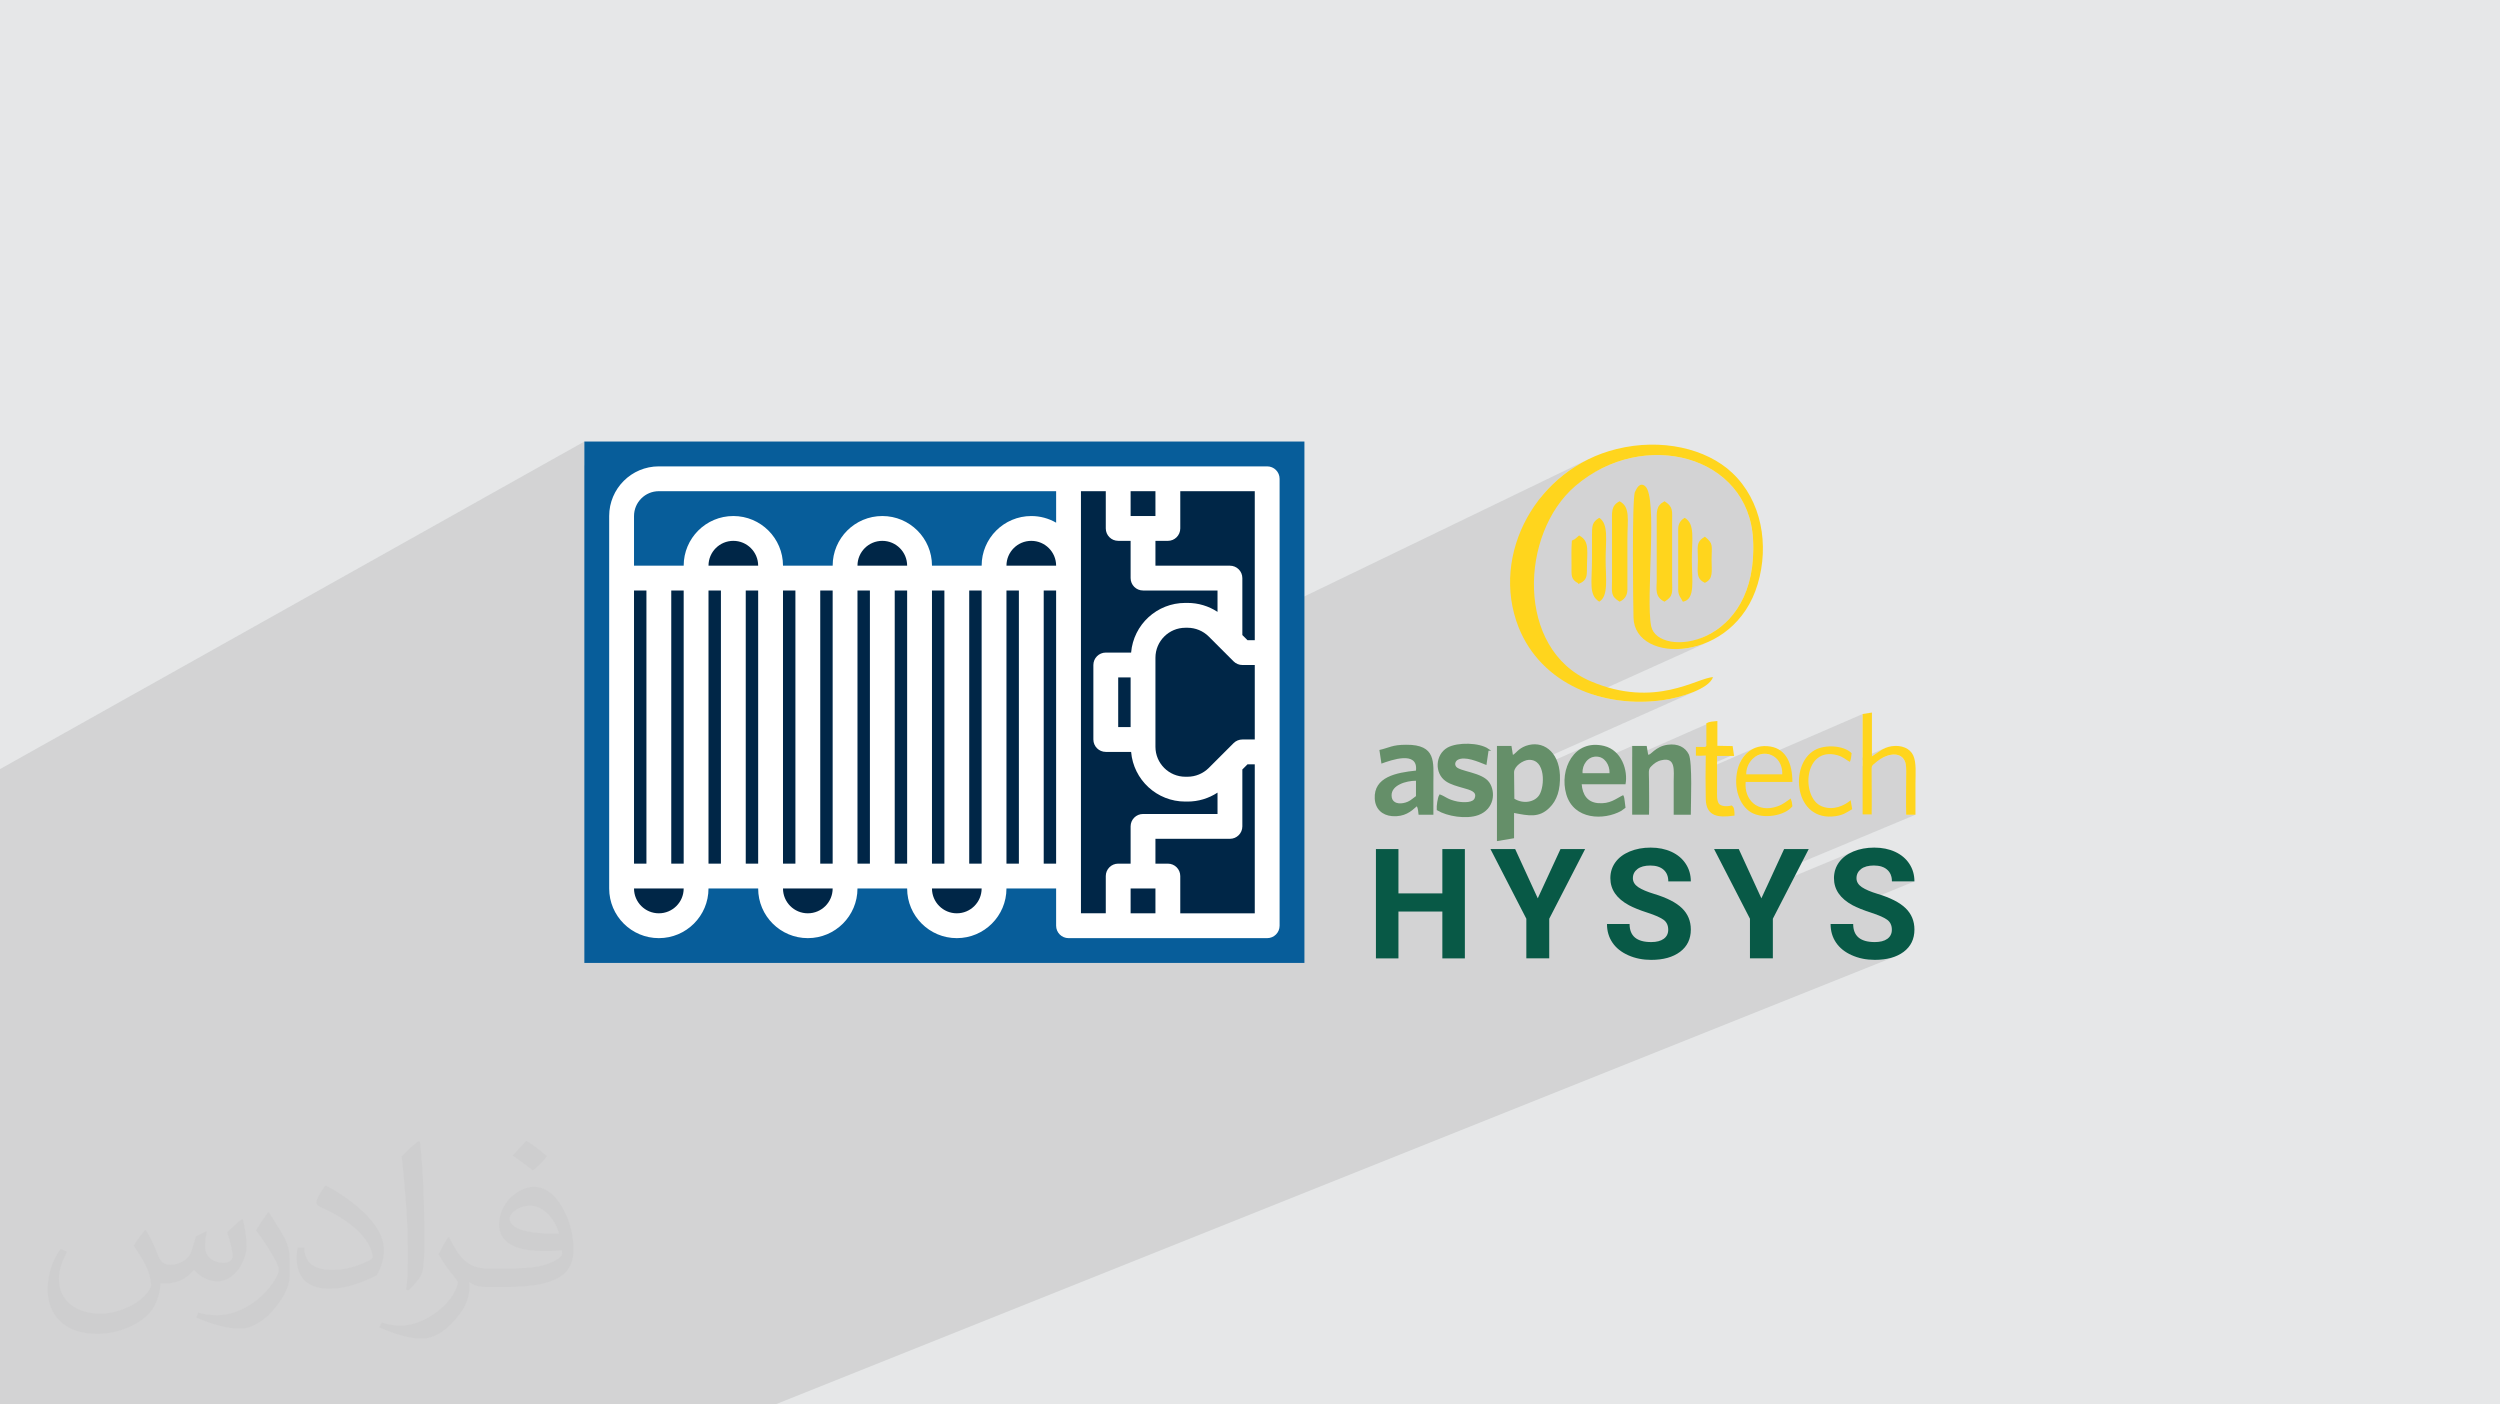 <?xml version="1.0" encoding="UTF-8"?>
<!DOCTYPE svg PUBLIC "-//W3C//DTD SVG 1.0//EN" "http://www.w3.org/TR/2001/REC-SVG-20010904/DTD/svg10.dtd">
<!-- Creator: CorelDRAW -->
<svg xmlns="http://www.w3.org/2000/svg" xml:space="preserve" width="94.192mm" height="52.917mm" version="1.0" style="shape-rendering:geometricPrecision; text-rendering:geometricPrecision; image-rendering:optimizeQuality; fill-rule:evenodd; clip-rule:evenodd"
viewBox="0 0 9404.92 5283.66"
 xmlns:xlink="http://www.w3.org/1999/xlink"
 xmlns:xodm="http://www.corel.com/coreldraw/odm/2003">
 <defs>
  <style type="text/css">
   <![CDATA[
    .str1 {stroke:#658F69;stroke-width:7.61;stroke-miterlimit:22.926}
    .str0 {stroke:#FFD51D;stroke-width:7.61;stroke-miterlimit:22.926}
    .fil5 {fill:#658F69}
    .fil4 {fill:#FFD51D}
    .fil3 {fill:white}
    .fil7 {fill:#002647;fill-rule:nonzero}
    .fil8 {fill:#075D9A;fill-rule:nonzero}
    .fil6 {fill:#085946;fill-rule:nonzero}
    .fil2 {fill:#373435;fill-opacity:0.031}
    .fil1 {fill:#2B2A29;fill-opacity:0.102}
    .fil0 {fill:#E6E7E8}
   ]]>
  </style>
 </defs>
 <g id="Layer_x0020_1">
  <polygon class="fil0" points="-0,0 9404.92,0 9404.92,5283.66 -0,5283.66 "/>
  <path class="fil1" d="M6028.17 1760.77l-232.9 111.99 9.34 -11.61 17.87 -20.08 18.92 -19.22 19.95 -18.3 20.94 -17.32 21.89 -16.31 22.83 -15.23 23.72 -14.08 24.59 -12.89 -1254.94 606.03 0 -485.9 -280.23 0 -93.42 47.3 0 -47.3 -93.41 0 -93.41 47.63 0 -47.63 -93.41 0 -93.41 47.97 0 -47.97 -725.04 373.63 725.04 -373.63 -1494.55 0 -18.82 1.9 -17.53 5.44 -15.88 8.62 -134.4 73.53 0.77 -15.18 2.83 -18.54 4.6 -17.9 6.29 -17.16 7.87 -16.33 9.36 -15.41 10.75 -14.38 12.06 -13.27 13.27 -12.06 14.38 -10.75 15.41 -9.36 -129.64 71.49 0 -131.11 -61.55 34.27 0 -90.61 -2198.32 1232.3 0 82.45 0 118.97 0 96.54 0 3.44 0 7.9 0 38.23 0 158.52 0 94.46 0 0.41 0 5.2 0 5.51 0 11.33 0 44.64 0 22.2 0 44.14 0 4.54 0 17.4 0 13.18 0 30.46 0 21.71 0 40.04 0 3.12 0 3.52 0 3.47 0 14.46 0 42.69 0 21.22 0 42.21 0 2.57 0 7.44 0 10.99 0 7.79 0 21.89 0 12.07 0 20.75 0 7.56 0 19.42 0 8 0 6.32 0 1.63 0 1.6 0 3.14 0 14.17 0 25.64 0 15.21 0 20.31 0 4.02 0 36.37 0 0.74 0 1.44 0 17.91 0 1.18 0 19.73 0 19.06 0 19.88 0 0.32 0 0.32 0 19.21 0 4.51 0 17.84 0 94.97 0 84.85 0 8.02 0 22.04 0 18.94 0 20.62 0 2.05 0 1.87 0 13.47 0 5.43 0 4.22 0 0.81 0 3.26 0 29.79 0 20.55 0 9.23 0 9.75 0 20.7 0 2.93 0 12.14 0 26.73 0 8.09 0 3.08 0 6.58 0 48.4 0 0.56 0 9.93 0 3.78 0 4.66 0 9.15 0 40.65 0 0.54 0 57.05 0 4.58 0 13.28 0 39.11 0 44.7 0 2.53 0 4.13 0 4.99 0 5.36 0 4.92 0 27.99 0 17.46 0 21.1 0 0.03 0 10.42 0 14.59 0 1.55 0 7.46 0 6.11 0 4.76 0 2.09 0 7.45 0 20.27 0 25.43 0 11.37 0 1.73 0 7.49 0 21.78 0 0.05 0 0.08 0 3.33 0 40.93 0 23.36 0 10.66 0 11.47 0 0.2 0 1.74 5.56 0 41.64 0 1.48 0 16.88 0 24.98 0 3.61 0 17.77 0 3.82 0 6.71 0 1.53 0 0.87 0 1.84 0 80 0 4.96 0 1.66 0 7.08 0 2.92 0 10.05 0 2.09 0 49.3 0 5.44 0 2.51 0 12.66 0 5.36 0 1.46 0 5 0 38.9 0 22.88 0 18.35 0 4.37 0 15.84 0 14.44 0 31.67 0 27.47 0 9.13 0 34.48 0 0.62 0 3.48 0 51.3 0 17.41 0 18.69 0 11.81 0 7.09 0 0.33 0 8.13 0 15.18 0 1.67 0 2.21 0 35.94 0 10.13 0 3.17 0 3.46 0 18.62 0 9.54 0 11.97 0 1.34 0 0.06 0 3.7 0 8.31 0 4.7 0 6.48 0 16.66 0 9.39 0 4.11 0 5.7 0 21.9 0 2.17 0 5.18 0 45.73 0 6.67 0 11.59 0 32.43 0 3.16 0 24.34 0 3.21 0 5.33 0 1 0 25.47 0 4.32 0 19.76 0 23.57 0 5.11 0 9.81 0 0.89 0 36.22 0 1.21 0 6.7 0 7.42 0 2.65 0 10.2 0 32.92 0 1 0 11.18 0 7.64 0 9.85 0 14.44 0 38.93 0 13.16 0 0.53 0 32.38 0 1.45 0 7.43 0 13.24 0 0.26 0 4.11 0 1.25 0 28.28 0 12.92 0 11.81 0 1.19 0 15.7 0 4.28 0 14.4 0 17.9 0 3.91 0 6.88 0 16.53 0 6.44 0 38.59 0 5.81 0 28.15 0 30.04 0 6.93 0 12.88 0 17.59 0 39.46 0 8.57 0 6.66 0 16.12 0 39.06 0 12.48 0 4.18 0 4.1 0 7.84 0 1.24 0 30.01 0 21.33 0 13.37 0 41.67 0 28.61 0 1.34 0 10.25 0 69.46 0 9.8 0 26.92 0 28.89 0 0.01 0 3.14 0 10.09 0 61.82 0 12.01 0 17.52 0 15.73 0 3.09 0 39.1 0 15.38 0 103.95 0 59.99 0 10.81 0 65.25 0 11.98 0 28.67 0 45.13 0 62.81 0 15.4 0 76.32 0 57.9 0 3.45 0 13.53 0 111.24 0 38.38 0 659 -263.6 -199.09 263.6 199.09 -263.6 3552.34 -1420.9 -13.15 4.27 -14.03 3.32 -14.89 2.37 -15.76 1.43 -16.62 0.47 -11.72 -0.27 -11.45 -0.82 -11.2 -1.36 -10.93 -1.9 -10.67 -2.46 -10.41 -3 -10.14 -3.55 -9.9 -4.09 -7.21 -3.46 131.49 -52.94 4.85 -2.5 4.44 -2.88 3.96 -3.23 3.44 -3.52 2.91 -3.83 2.39 -4.14 1.86 -4.44 1.33 -4.74 0.8 -5.04 0.27 -5.34 -0.27 -5.83 -0.8 -5.48 -1.33 -5.13 -1.86 -4.79 -2.39 -4.44 -2.91 -4.09 -3.44 -3.74 -3.96 -3.39 -4.65 -3.21 -5.51 -3.26 -6.35 -3.31 -7.2 -3.36 -8.05 -3.41 -8.91 -3.46 -9.75 -3.5 -10.59 -3.55 -10.73 -3.54 -10.15 -3.53 -9.58 -3.52 -9 -3.52 -8.43 -3.5 -7.84 -3.48 -7.27 -3.47 -1.01 -0.52 226.96 -92.74 -84.7 0 -0.28 -6.86 -0.84 -6.46 -1.4 -6.07 -1.95 -5.68 -2.52 -5.28 -3.07 -4.89 -3.61 -4.49 -4.17 -4.1 -4.67 -3.69 -5.11 -3.2 -5.57 -2.71 -6.02 -2.21 -6.47 -1.72 -6.91 -1.22 -7.36 -0.74 -7.8 -0.24 -7.56 0.2 -7.12 0.62 -6.68 1.02 -6.26 1.43 -5.81 1.85 -116.4 48.09 -0.41 -5.78 0.29 -8.21 0.89 -7.98 1.47 -7.77 2.06 -7.55 2.64 -7.33 3.24 -7.1 3.81 -6.88 4.4 -6.65 4.95 -6.33 5.46 -5.97 5.96 -5.62 6.48 -5.27 6.99 -4.92 7.5 -4.57 8.01 -4.21 8.52 -3.86 -327.19 136.02 23.07 -49.99 538.06 -224.43 -34.95 0 -0.18 -9.04 -0.13 -9.08 -0.09 -9.11 -0.06 -9.15 -0.02 -9.18 0 -9.2 0.03 -9.21 0.04 -9.21 0.06 -9.22 0.06 -9.21 0.07 -9.19 0.07 -9.18 0.06 -9.15 0.05 -9.12 0.03 -9.08 0.01 -9.04 0.07 -8 0.1 -8.33 -0.05 -8.45 -0.39 -8.4 -0.9 -8.13 -1.59 -7.69 -2.46 -7.04 -3.51 -6.21 -9.38 -9.75 -11.38 -5.8 -12.85 -2.29 -13.75 0.77 -14.12 3.38 -13.92 5.54 -79.65 33.95 0 -21.81 34.94 -14.92 8.03 -5.18 7.87 -5.55 7.98 -5.68 8.34 -5.56 8.95 -5.2 9.82 -4.61 -85.91 36.71 0 -164.33 -351.33 152.11 -3.89 -1.27 -14.91 -1.27 -13.93 2.03 -12.93 5.01 -64.92 28.15 1.79 -4 4.83 -8.89 5.5 -8.41 6.16 -7.87 6.81 -7.24 7.46 -6.56 8.1 -5.8 8.74 -4.98 9.36 -4.09 -183.85 79.9 0.09 -9.88 98.88 -43 -63.33 0 -35.17 15.33 0.05 -3.08 0.19 -10.06 -0.48 -1.13 -0.09 -0.92 -0.11 -0.72 -0.56 -0.51 -1.43 -0.31 -2.72 -0.1 -4.43 0.1 -6.57 0.31 -2.82 0.31 -2.73 0.15 -2.66 0.02 -2.59 -0.07 -2.54 -0.12 -2.5 -0.14 -2.47 -0.11 -2.46 -0.04 0 -10.59 34.12 -14.93 0.64 -0.39 0.21 -0.58 0.26 -0.82 0.8 -1.08 3.28 -2.19 0 -85.17 3.2 -1.49 -286 125.99 0 -41.51 -109.63 48.46 -3.91 -2.79 -9.8 -3.89 -10.93 -1.38 -11.43 1.02 -10.42 3.63 -91.54 40.54 2.82 -9.41 6.74 -15.83 8.44 -14.64 10.08 -13.22 11.69 -11.56 13.28 -9.66 14.81 -7.52 -166.42 74 -1.1 -2.29 -5.58 -7.96 -6.85 -6.54 -0.67 -0.4 602.68 -268.5 -13.5 5.79 -14.07 5.36 -14.43 4.93 -14.59 4.46 -14.55 3.99 -14.3 3.49 -13.86 3 -13.22 2.46 -12.36 1.92 -7.62 0.97 195.42 -87.22 -1.1 -0.01 -195.88 87.43 -12.03 1.54 -21.22 1.97 -21.21 1.23 -21.17 0.5 -21.11 -0.23 -21 -0.96 -20.87 -1.7 -20.73 -2.43 -20.53 -3.16 -20.32 -3.88 -20.09 -4.6 -19.81 -5.34 -18.7 -5.81 437.72 -197.52 -19.86 8.14 -19.98 6.68 -19.98 5.26 -19.86 3.84 -19.61 2.46 -19.25 1.08 -0.29 0 112.85 -51.03 17.77 -9.41 17.48 -10.98 17.07 -12.6 16.52 -14.26 15.83 -15.96 15 -17.68 14.02 -19.45 12.92 -21.25 11.68 -23.1 10.29 -24.97 8.78 -26.89 7.11 -28.84 5.32 -30.83 3.38 -32.85 1.32 -34.92 -0.9 -37.01 -2.64 -29.16 -4.76 -27.87 -6.8 -26.58 -8.74 -25.25 -10.58 -23.91 -12.33 -22.57 -13.99 -21.19 -15.55 -19.78 -17.01 -18.37 -18.38 -16.94 -19.65 -15.48 -20.83 -14.01 -21.91 -12.52 -22.9 -11 -23.79 -9.48 -24.58 -7.92 -25.28 -6.35 -25.89 -4.76 -26.4 -3.16 -26.82 -1.52 -27.13 0.12 -27.36 1.8 -27.49 3.47 -27.52 5.19 -27.46 6.91 -27.3 8.66 -27.04 10.42 -26.7 12.2zm229.43 872.83l-504.32 225.04 504.32 -225.04z"/>
  <path class="fil2" d="M548.54 4627.69c17.95,27.21 29.6,53.36 40.96,82.43 8.45,16.91 12.93,48.09 52.57,48.09 11.61,0 28.28,-3.42 43.06,-11.61 16.63,-8.73 29.32,-21.94 35.94,-42l15.85 -53.36 38.57 -19.02 2.64 2.64c-5.27,20.09 -6.59,39.36 -6.59,54.43 0,44.63 38.57,61.56 69.22,61.56 17.95,0 34.09,-8.73 34.09,-25.11 0,-21.13 -8.98,-57.06 -20.62,-89.29 17.95,-17.95 35.94,-35.94 56.53,-50.47l3.17 1.6c8.98,38.04 14,75.56 14,100.66 0,24.57 -10.83,51.79 -19.81,69.49 -18.49,34.87 -51.25,62.62 -90.87,62.62 -30.1,0 -63.65,-15.07 -86.66,-43.06l-1.32 0c-21.66,26.96 -55.22,51.25 -108.86,51.25l-16.63 0c-2.64,35.41 -10.29,60.49 -21.94,82.95 -31.95,62.34 -126.81,106.47 -216.1,106.47 -124.17,0 -186.51,-71.59 -186.51,-166.96 0,-58.91 19.27,-113.6 48.88,-152.42l24.29 10.04c-18.49,35.41 -30.91,68.68 -30.91,101.45 0,89.29 72.66,131.83 156.4,131.83 77.68,0 173.83,-49.41 191.28,-106.72 -6.59,-62.62 -30.1,-91.93 -66.04,-148.99 10.83,-19.02 24.83,-38.04 42.28,-58.38l3.17 0 0 0 0 0 -0.02 -0.09zm1432.13 -336.04c26.15,16.39 51.79,35.66 76.87,57.85 -14,19.81 -31.45,37.79 -53.11,53.64 -25.11,-20.34 -50.19,-37.79 -75.84,-56.27 17.42,-19.55 34.62,-38.29 52.04,-55.22l0 0 0 0 0 0 0 0 0 0 0.03 0zm13.47 244.11c-42.28,0 -76.87,27.75 -76.87,48.34 0,44.13 84.53,57.85 185.72,57.31 -12.68,-51.79 -57.06,-105.68 -108.86,-105.68l0.01 0.03zm-94.86 236.19c54.96,0 103.04,-1.6 139.74,-10.83 40.96,-10.29 75.56,-30.91 75.56,-45.17 0,-3.7 0,-8.19 -1.32,-11.89 -22.98,2.11 -49.41,2.11 -72.38,2.11 -74.49,0 -131.55,-16.91 -154.02,-58.66 -5.55,-11.61 -9.51,-24.57 -9.51,-39.36 0,-40.43 17.42,-79.79 48.09,-107 25.61,-22.45 53.89,-36.44 82.67,-36.44 52.04,0 93.51,41.75 122.57,107.54 15.85,35.94 26.68,77.4 26.68,129.72 0,34.87 -9.51,64.19 -31.17,85.85 -40.43,39.11 -114.92,53.89 -229.04,53.89l-51.79 0 0 0 -13.47 0c-28.28,0 -48.62,-5.02 -64.72,-17.42l-2.64 0c0.79,6.59 1.32,12.93 1.32,19.02 0,25.61 -8.45,58.38 -25.61,84.53 -50.72,75.3 -105.68,108.04 -153.24,108.04 -48.09,0 -107,-18.49 -160.11,-42.54l9.51 -18.49c17.17,7.13 40.96,11.89 73.7,11.89 85.85,0 198.66,-82.43 212.66,-163 -3.17,-6.59 -8.98,-15.32 -17.17,-24.57 -25.11,-29.85 -40.96,-54.68 -55.75,-80.83 12.68,-25.11 24.29,-45.17 35.13,-63.4l4.49 -0.53c36.72,74.77 69.99,117.55 144.23,117.55l11.61 0 0 0 53.89 0 0 0 0 0 0 0 0 0 0 0 0.09 0.01zm-371.98 79c6.34,-34.34 6.87,-72.91 6.87,-108.86l0 -53.36c0,-99.6 -12.68,-244.36 -22.98,-338.68 17.95,-19.27 43.06,-42 62.87,-57.31l5.81 1.6c13.47,118.62 16.63,256 16.63,383.06 0,33.3 -1.32,65.79 -4.49,89.55 -1.85,30.1 -19.27,52.83 -56.53,87.7l-8.19 -3.7zm-382.8 -157.19c1.85,46.77 24.83,83.49 105.15,83.49 49.93,0 92.19,-12.93 138.96,-35.13 8.45,-3.7 12.93,-8.73 12.93,-12.93 0,-29.32 -22.45,-68.15 -60.23,-103.55 -36.72,-33.3 -85.34,-62.62 -130.76,-82.18 -15.6,-6.59 -20.62,-13.47 -20.62,-20.09 0,-13.47 17.95,-41.75 32.77,-62.09l5.02 -0.53c52.04,27.21 110.17,67.64 153.24,112.53 39.11,41.47 63.4,83.49 63.4,129.19 0,33.81 -10.29,65.51 -26.96,95.11 -57.06,28.79 -117.83,50.72 -178.06,50.72 -73.17,0 -123.1,-34.34 -123.1,-114.92 0,-8.73 0,-22.19 3.17,-39.64l25.11 0 0 0 0 0 0 0 0 0 0 0 -0.02 0zm-132.37 -132.9l45.45 73.45c16.63,27.21 32.23,56.81 32.23,103.55l0 59.7c0,48.34 -30.91,100.13 -80.83,151.38 -39.11,34.62 -73.7,49.41 -105.68,49.41 -47.55,0 -101.98,-14.79 -164.85,-41.75l7.13 -18.49c19.81,5.27 42.79,9.77 71.06,9.77 90.36,-0.53 182.8,-66.57 225.08,-147.15 5.02,-9.26 6.87,-17.95 6.87,-24.04 0,-9.26 -5.02,-19.55 -8.98,-28.79 -22.98,-43.31 -48.62,-82.95 -76.87,-119.68 14.79,-23.25 29.6,-45.7 45.7,-67.9l3.7 0.53 0 0 0 0 0 0 0 0 0 0 -0.02 0.01z"/>
  <g id="_2203070385792">
   <rect class="fil3" x="2259.86" y="1717.38" width="2615.31" height="1863.42"/>
   <path class="fil4" d="M6445.41 2547.35c-60.05,1.09 -217.28,120.1 -461.86,15.29 -281.69,-120.11 -266.42,-555.76 -56.77,-734.82 255.49,-218.37 651.84,-115.73 668.22,201.98 21.84,406.17 -357.04,447.66 -383.24,326.48 -21.84,-103.73 26.2,-486.97 -22.94,-527.37 -19.65,-16.38 -31.65,7.65 -38.21,21.84 -12,26.21 -6.54,440.01 -5.45,472.77 4.36,177.96 379.95,170.33 467.31,-126.66 43.66,-146.31 15.28,-313.36 -96.08,-418.18 -97.17,-91.72 -266.42,-131.03 -434.56,-89.53 -300.26,73.15 -477.13,396.33 -369.04,670.4 85.16,214 318.82,306.81 544.83,274.06 63.32,-8.73 171.43,-41.5 186.71,-86.26l1.1 0.01z"/>
   <path class="fil4" d="M6092.75 2263.47c17.47,-7.65 29.49,-21.84 29.49,-45.87l0 -187.8c0,-75.34 12,-122.27 -29.49,-144.12 -32.75,17.46 -28.4,40.4 -28.4,81.9l0 214c0,46.95 -6.55,60.05 28.4,81.9z"/>
   <path class="fil4" d="M6261.98 1885.69c-32.76,17.46 -29.49,38.22 -29.49,81.9l0 218.37c0,26.21 -8.74,60.05 29.49,77.52 34.94,-21.83 28.39,-34.94 28.39,-81.9l0 -214c0,-45.85 5.46,-60.05 -28.39,-81.89l0 -0.01z"/>
   <path class="fil4" d="M6016.31 1947.92c-27.3,16.38 -27.3,30.57 -27.3,68.79 0,29.49 0,60.05 0,89.53 0,84.07 -13.09,132.11 27.3,157.22 36.04,-20.74 24.01,-90.62 24.01,-157.22 0,-74.25 12.01,-134.31 -24.01,-158.32z"/>
   <path class="fil4" d="M6331.86 2263.47c46.95,-9.83 32.75,-79.72 32.75,-157.22 0,-77.53 13.11,-136.48 -27.3,-158.33 -12.01,7.65 -24.01,19.66 -24.01,41.5l0 228.19c0,24.02 10.91,31.66 17.46,45.86l1.1 0z"/>
   <path class="fil4" d="M6413.75 2018.89c-34.95,20.74 -26.22,37.12 -26.22,87.36 0,44.76 -8.73,69.86 26.22,86.25 32.75,-15.28 25.1,-42.59 25.1,-86.25 0,-53.51 8.75,-60.06 -25.1,-87.36z"/>
   <path class="fil4 str0" d="M5940.99 2191.41c17.46,-7.66 25.1,-17.47 25.1,-41.51 0,-78.61 10.92,-110.27 -25.1,-131.02 -12.02,9.84 -9.85,10.92 -24.02,17.47 -2.19,30.57 -1.1,61.15 -1.1,91.72 0,37.11 -3.28,49.13 24.02,63.32l1.1 0.01z"/>
   <path class="fil5" d="M5695.87 2904.38c1.09,-21.84 32.75,-44.77 55.68,-45.86 63.33,-2.19 60.06,99.36 39.31,132.11 -17.47,27.31 -60.05,34.95 -93.9,14.2l-1.09 -100.45zm0 153.95c55.68,10.92 93.89,18.56 132.11,-18.56 29.49,-28.39 42.58,-68.79 40.4,-124.46 -4.36,-89.54 -65.51,-132.12 -128.84,-109.19 -28.39,10.92 -36.03,27.31 -48.04,33.85l-5.46 -33.85 -54.59 0 0 358.13 64.42 -10.91 0 -95z"/>
   <path class="fil5" d="M5326.82 2995.01c-14.19,9.83 -24.02,21.84 -48.04,26.2 -24.02,4.37 -43.68,-4.35 -43.68,-28.39 -1.09,-39.3 54.6,-55.69 91.72,-55.69l0 57.87zm-129.92 -122.29c36.02,-13.1 138.65,-50.22 129.92,26.21 -74.25,7.64 -159.41,24.01 -155.05,105.91 2.2,38.21 27.3,62.24 65.51,65.51 46.95,3.27 70.97,-17.47 92.81,-37.12 4.36,6.55 5.45,21.84 6.55,31.66l55.69 0c0,-40.41 0,-81.89 0,-122.29 0,-74.24 12,-141.94 -102.63,-140.84 -52.41,0 -62.24,10.91 -100.45,19.65l7.65 51.31 0 0z"/>
   <path class="fil5" d="M6203.58 3064.89c1.09,-42.59 0,-85.17 0,-127.76 0,-31.66 -4.37,-42.58 8.72,-54.59 9.84,-9.83 21.85,-19.64 39.32,-22.93 53.5,-12.01 44.76,40.4 44.76,80.8 0,41.5 0,82.97 0,124.47l64.41 0c0,-43.67 6.55,-197.62 -7.63,-227.11 -13.11,-26.2 -40.41,-41.49 -79.72,-36.04 -46.95,6.55 -64.41,41.5 -73.15,37.13l-5.46 -32.76 -54.6 0 0 258.77 64.43 0 -1.09 0z"/>
   <path class="fil5" d="M5953.55 2908.75c-2.19,-32.75 20.74,-63.32 52.41,-62.23 30.56,0 50.22,30.56 49.13,62.23l-100.45 0 -1.09 0zm153.95 81.89c-29.48,14.2 -50.22,34.95 -97.17,30.57 -39.31,-4.35 -56.77,-31.66 -60.05,-70.96l164.87 0c9.83,-51.31 -14.2,-127.75 -80.8,-144.12 -113.56,-27.3 -169.24,88.44 -141.95,182.34 28.39,96.08 140.86,98.26 206.36,62.24l16.39 -12.01c-1.1,-8.74 -2.19,-18.57 -3.29,-26.21 -1.1,-6.55 -1.1,-15.29 -5.46,-20.75l1.1 -1.1z"/>
   <path class="fil5 str1" d="M5597.6 2820.31c-32.75,-22.93 -113.56,-25.11 -150.67,-4.36 -43.68,25.11 -46.96,91.71 -5.46,120.1 17.47,12.01 42.58,18.56 65.51,25.11 21.84,6.55 54.6,13.1 44.76,41.5 -6.55,21.83 -44.76,20.74 -69.87,16.38 -37.12,-7.65 -44.77,-18.56 -64.41,-26.21 -5.46,8.74 -9.84,40.4 -8.74,52.41 36.04,21.84 107,33.85 151.77,17.46 57.86,-21.84 62.23,-82.97 39.3,-116.82 -25.11,-37.12 -109.17,-39.31 -124.46,-58.96 -8.75,-10.91 -4.38,-25.11 6.54,-31.67 29.49,-16.38 81.9,7.65 107,17.47l7.65 -52.4 1.09 0z"/>
   <path class="fil4" d="M7041.03 3064.89c1.09,-49.14 0,-99.35 0,-148.5 0,-41.49 -3.29,-31.66 20.73,-52.4 29.49,-24.02 78.62,-39.32 100.46,-7.65 10.92,15.28 8.73,41.5 8.73,62.24 0,48.05 -1.09,98.27 0,146.31l34.95 0c0,-39.31 0,-78.62 0,-117.92 0,-33.85 4.36,-78.61 -8.74,-105.91 -12.01,-25.11 -42.59,-39.31 -80.8,-33.85 -34.95,5.46 -52.41,25.12 -74.25,38.22l0 -164.87 -34.94 5.46 0 377.78 34.94 0 -1.08 1.09z"/>
   <path class="fil4" d="M6569.34 2913.12c-1.09,-39.31 29.48,-76.43 67.7,-77.52 41.48,-1.09 69.87,34.94 67.69,77.52l-136.48 0 1.1 0zm165.97 91.71c-15.29,9.83 -26.22,20.74 -48.05,28.4 -76.43,27.29 -126.66,-26.21 -120.1,-91.72l175.78 0c0,-67.7 -22.93,-123.38 -82.97,-133.21 -67.7,-10.91 -110.27,33.85 -123.38,87.35 -16.38,68.79 7.64,133.22 49.14,159.41 45.86,28.4 128.83,14.2 157.21,-21.83 -1.09,-5.46 -1.09,-10.92 -2.18,-16.38l-4.36 -13.11 -1.09 1.09z"/>
   <path class="fil4" d="M6962.42 3010.29c-24.02,20.74 -66.61,40.4 -109.18,22.93 -78.62,-31.66 -68.79,-227.11 58.95,-192.17 22.94,6.56 30.57,16.38 46.95,25.12 4.37,-7.65 5.46,-22.94 6.55,-32.76 -29.48,-29.49 -100.44,-33.85 -139.75,-10.92 -96.08,54.6 -76.43,270.78 79.71,247.85 29.48,-4.36 41.48,-14.2 62.24,-26.21l-5.46 -31.66 0 -2.18z"/>
   <path class="fil4 str0" d="M6419.76 2810.49c-3.28,3.28 4.36,3.28 -18.56,3.28 -6.55,0 -12.01,0 -17.46,0l0 25.11c6.54,0 13.1,1.09 20.74,0 20.74,-1.1 14.2,0 16.39,3.28 -1.1,53.5 -1.1,110.28 0,163.77 1.09,62.25 43.66,66.6 100.45,58.96 0,-5.46 0,-10.91 -1.1,-16.38 -1.09,-8.74 -2.18,-9.83 -6.56,-14.19 -17.46,4.36 -41.48,3.28 -50.22,-8.74 -9.82,-13.1 -7.64,-38.22 -7.64,-56.77 0,-42.58 0,-85.16 0,-128.84l63.33 0 -4.37 -29.48 -57.87 -1.1 0 -92.8c-10.91,1.09 -26.2,2.18 -33.84,6.54l0 85.17 -3.28 2.19z"/>
   <path class="fil6" d="M5510.79 3605.35l-84.7 0 0 -176.17 -165.17 0 0 176.17 -84.71 0 0 -411.11 84.71 0 0 166.62 165.17 0 0 -166.62 84.7 0 0 411.11zm274.23 -225.89l85.48 -185.23 92.61 0 -134.92 262.02 0 149.08 -86.15 0 0 -149.08 -134.92 -262.02 92.9 0 84.99 185.23zm490.77 118.04c0,-16 -5.69,-28.34 -16.96,-36.91 -11.27,-8.47 -31.6,-17.54 -61,-27.08 -29.4,-9.45 -52.62,-18.88 -69.67,-28.04 -46.74,-25.25 -70.05,-59.27 -70.05,-101.96 0,-22.17 6.25,-42.03 18.79,-59.46 12.52,-17.34 30.44,-30.93 53.87,-40.77 23.51,-9.73 49.81,-14.65 78.92,-14.65 29.4,0 55.51,5.3 78.54,15.91 22.94,10.69 40.76,25.63 53.49,45.1 12.72,19.37 19.07,41.34 19.07,66.01l-84.7 0c0,-18.8 -5.98,-33.44 -17.83,-43.84 -11.85,-10.51 -28.53,-15.72 -49.91,-15.72 -20.72,0 -36.8,4.34 -48.28,13.11 -11.47,8.77 -17.25,20.33 -17.25,34.61 0,13.38 6.74,24.56 20.14,33.62 13.5,8.97 33.35,17.44 59.47,25.35 48.18,14.54 83.25,32.47 105.32,53.96 21.98,21.49 33.05,48.18 33.05,80.18 0,35.56 -13.49,63.5 -40.38,83.73 -26.98,20.25 -63.2,30.36 -108.7,30.36 -31.61,0 -60.43,-5.78 -86.44,-17.44 -25.93,-11.56 -45.77,-27.37 -59.36,-47.51 -13.68,-20.15 -20.53,-43.46 -20.53,-70.05l84.99 0c0,45.38 27.08,68.03 81.34,68.03 20.14,0 35.85,-4.04 47.12,-12.24 11.27,-8.19 16.96,-19.65 16.96,-34.3zm350.46 -118.04l85.46 -185.23 92.62 0 -134.92 262.02 0 149.08 -86.15 0 0 -149.08 -134.92 -262.02 92.9 0 85 185.23zm490.76 118.04c0,-16 -5.68,-28.34 -16.95,-36.91 -11.28,-8.47 -31.62,-17.54 -61.01,-27.08 -29.4,-9.45 -52.62,-18.88 -69.67,-28.04 -46.74,-25.25 -70.06,-59.27 -70.06,-101.96 0,-22.17 6.27,-42.03 18.79,-59.46 12.53,-17.34 30.46,-30.93 53.87,-40.77 23.52,-9.73 49.82,-14.65 78.93,-14.65 29.4,0 55.51,5.3 78.54,15.91 22.94,10.69 40.77,25.63 53.48,45.1 12.72,19.37 19.08,41.34 19.08,66.01l-84.7 0c0,-18.8 -5.97,-33.44 -17.83,-43.84 -11.85,-10.51 -28.52,-15.72 -49.91,-15.72 -20.73,0 -36.81,4.34 -48.29,13.11 -11.45,8.77 -17.24,20.33 -17.24,34.61 0,13.38 6.74,24.56 20.14,33.62 13.49,8.97 33.34,17.44 59.45,25.35 48.2,14.54 83.27,32.47 105.34,53.96 21.97,21.49 33.05,48.18 33.05,80.18 0,35.56 -13.5,63.5 -40.38,83.73 -26.98,20.25 -63.21,30.36 -108.71,30.36 -31.6,0 -60.41,-5.78 -86.44,-17.44 -25.92,-11.56 -45.77,-27.37 -59.36,-47.51 -13.68,-20.15 -20.53,-43.46 -20.53,-70.05l85 0c0,45.38 27.08,68.03 81.33,68.03 20.15,0 35.86,-4.04 47.14,-12.24 11.27,-8.19 16.95,-19.65 16.95,-34.3z"/>
   <polygon class="fil7" points="2945.6,3249 2945.6,2221.49 2992.3,2221.49 2992.3,3249 "/>
   <polygon class="fil7" points="3225.83,3249 3225.83,2221.49 3272.54,2221.49 3272.54,3249 "/>
   <polygon class="fil7" points="3646.17,3249 3646.17,2221.49 3692.88,2221.49 3692.88,3249 "/>
   <polygon class="fil7" points="2805.48,3249 2805.48,2221.49 2852.19,2221.49 2852.19,3249 "/>
   <polygon class="fil7" points="3506.05,3249 3506.05,2221.49 3552.76,2221.49 3552.76,3249 "/>
   <polygon class="fil7" points="3365.94,3249 3365.94,2221.49 3412.64,2221.49 3412.64,3249 "/>
   <polygon class="fil7" points="3786.29,3249 3786.29,2221.49 3832.99,2221.49 3832.99,3249 "/>
   <path class="fil7" d="M3319.23 2034.67c-51.57,0 -93.41,41.84 -93.41,93.41l186.83 0c-0.01,-51.57 -41.84,-93.41 -93.42,-93.41l0 0z"/>
   <path class="fil7" d="M3879.7 2034.67c-51.58,0 -93.41,41.84 -93.41,93.41l186.82 0c0,-51.57 -41.83,-93.41 -93.41,-93.41l0 0z"/>
   <path class="fil7" d="M2758.78 2034.67c-51.58,0 -93.41,41.84 -93.41,93.41l186.82 0c0,-51.57 -41.83,-93.41 -93.41,-93.41l0 0z"/>
   <polygon class="fil7" points="2525.26,3249 2525.26,2221.49 2571.97,2221.49 2571.97,3249 "/>
   <polygon class="fil7" points="2665.37,3249 2665.37,2221.49 2712.07,2221.49 2712.07,3249 "/>
   <polygon class="fil7" points="2385.14,3249 2385.14,2221.49 2431.85,2221.49 2431.85,3249 "/>
   <polygon class="fil7" points="3085.72,3249 3085.72,2221.49 3132.42,2221.49 3132.42,3249 "/>
   <path class="fil7" d="M4159.92 3435.82l0 -140.12c0,-25.79 20.92,-46.71 46.71,-46.71l46.7 0 0 -140.11c0,-25.79 20.92,-46.71 46.71,-46.71l280.23 0 0 -80.38c-33.41,21.96 -72.53,33.68 -112.5,33.68 -0.07,0 -0.17,0 -0.25,0l-8.04 0c-0.22,0 -0.51,0 -0.74,0 -106.05,0 -194.49,-81.19 -203.54,-186.83l-95.28 0c-25.79,0.01 -46.71,-20.91 -46.71,-46.7l0.01 -280.23c-0.01,-25.79 20.91,-46.71 46.7,-46.71l95.28 0c9.06,-105.64 97.49,-186.82 203.54,-186.82 0.23,0 0.52,0 0.75,0l8.04 0c0.07,0 0.17,0 0.24,0 39.97,0 79.09,11.72 112.49,33.67l0.01 -80.38 -280.23 0c-25.79,0 -46.71,-20.91 -46.71,-46.7l0 -140.12 -46.7 0c-25.79,0 -46.71,-20.91 -46.71,-46.7l0 -140.12 -93.41 0 0 1587.97 93.41 0z"/>
   <polygon class="fil7" points="4253.33,1941.26 4253.33,1847.85 4346.74,1847.85 4346.74,1941.26 "/>
   <path class="fil7" d="M4393.45 2034.67l-46.71 0 0 93.41 280.24 0c25.78,0 46.7,20.92 46.7,46.71l0 214.19 19.34 19.34 27.37 0 0 -560.46 -280.23 0 0 140.12c-0.01,25.79 -20.92,46.7 -46.71,46.7l0 0z"/>
   <path class="fil8" d="M2198.32 3622.64l2708.88 0 0 -1961.6 -2708.88 0 0 1961.6zm2568.76 -1868.19c25.79,0 46.71,20.92 46.71,46.71l0 1681.36c0,25.79 -20.92,46.71 -46.71,46.71l-747.28 0c-25.78,0 -46.7,-20.92 -46.7,-46.71l0 -140.11 -186.82 0c0,103.15 -83.66,186.82 -186.82,186.82 -103.16,0 -186.83,-83.66 -186.83,-186.83l-186.82 0c0,103.16 -83.65,186.83 -186.82,186.83 -103.15,0 -186.82,-83.66 -186.82,-186.83l-186.82 0c0,103.16 -83.66,186.83 -186.82,186.83 -103.16,0 -186.83,-83.66 -186.83,-186.83l0 -1401.14c0,-103.15 83.66,-186.82 186.83,-186.82l2288.53 0z"/>
   <polygon class="fil7" points="4206.63,2735.24 4206.63,2548.42 4253.33,2548.42 4253.33,2735.24 "/>
   <path class="fil8" d="M2385.14 1941.26l0 186.82 186.83 0c0,-103.15 83.65,-186.82 186.82,-186.82 103.15,0 186.82,83.66 186.82,186.82l186.82 0c0,-103.15 83.66,-186.82 186.82,-186.82 103.16,0 186.83,83.66 186.83,186.82l186.82 0c0.02,-103.12 83.67,-186.77 186.82,-186.77 32.77,0 65.04,8.65 93.42,25.02l-0.01 -118.48 -1494.55 0c-51.58,0 -93.42,41.83 -93.42,93.41l0 0z"/>
   <path class="fil7" d="M2945.6 3342.41c0,51.57 41.83,93.41 93.41,93.41 51.58,0 93.41,-41.84 93.41,-93.42l-186.82 0.01z"/>
   <polygon class="fil7" points="3926.4,3249 3926.4,2221.49 3973.1,2221.49 3973.1,3249 "/>
   <path class="fil7" d="M3506.05 3342.41c0.01,51.57 41.84,93.41 93.42,93.41 51.57,0 93.41,-41.84 93.41,-93.42l-186.83 0.01z"/>
   <path class="fil7" d="M2385.14 3342.41c0,51.57 41.84,93.41 93.42,93.41 51.57,0 93.41,-41.84 93.41,-93.42l-186.83 0.01z"/>
   <path class="fil7" d="M4673.67 3108.88c0,25.79 -20.92,46.7 -46.71,46.7l-280.23 0 0 93.42 46.71 0c25.79,-0.01 46.7,20.91 46.7,46.7l0.01 140.12 280.23 0 0 -560.46 -27.37 0 -19.34 19.34 0 214.19z"/>
   <polygon class="fil7" points="4253.33,3435.82 4253.33,3342.41 4346.74,3342.41 4346.74,3435.82 "/>
   <path class="fil7" d="M4467.53 2361.6l-8.04 0c-62.26,0 -112.75,50.49 -112.75,112.75l0 334.96c0,62.26 50.49,112.75 112.75,112.75l8.04 0c29.88,-0.09 58.53,-11.96 79.72,-33.02l93.41 -93.41c8.76,-8.77 20.64,-13.69 33.02,-13.69l46.71 0 0 -280.23 -46.71 0c-12.38,0 -24.26,-4.93 -33.02,-13.69l-93.41 -93.41c-21.19,-21.07 -49.83,-32.93 -79.72,-33.02l0 0z"/>
  </g>
 </g>
</svg>
